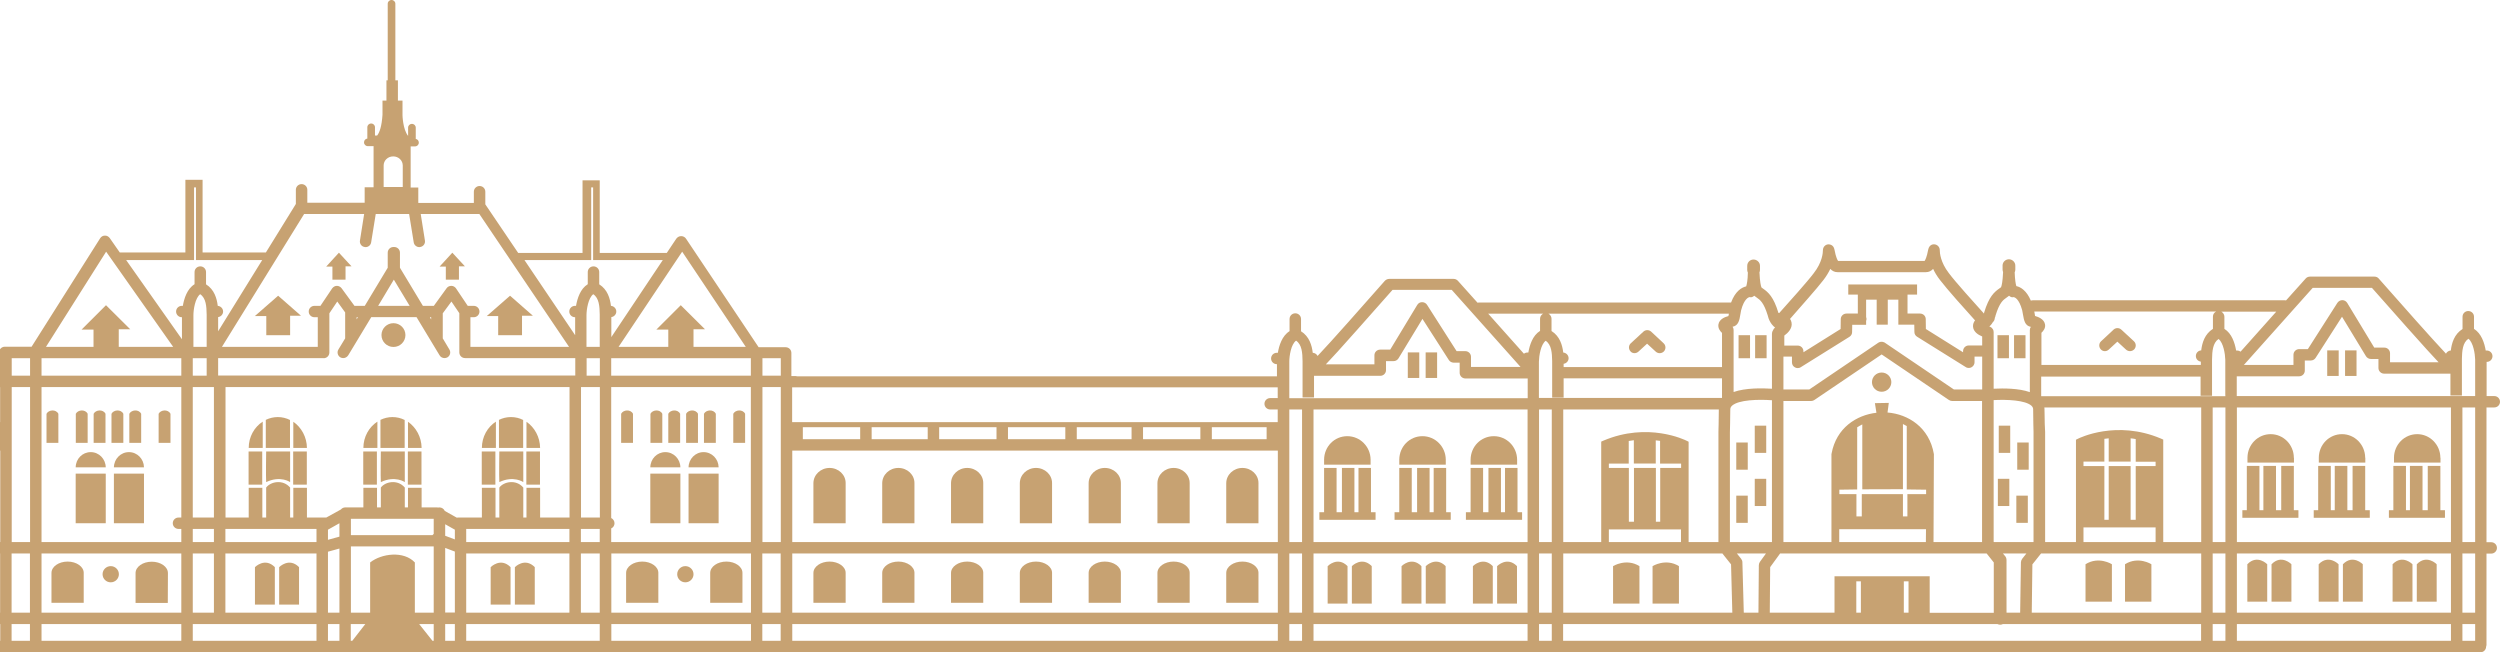<svg width="989" height="258" viewBox="0 0 989 258" fill="none" xmlns="http://www.w3.org/2000/svg">
<g clip-path="url(#clip0_1_45)">
<path d="M744.382 154.98C746.497 154.98 748.212 153.277 748.212 151.176C748.212 149.074 746.497 147.371 744.382 147.371C742.266 147.371 740.551 149.074 740.551 151.176C740.551 153.277 742.266 154.98 744.382 154.98Z" fill="#BB8D53" fill-opacity="0.82"/>
<path d="M692.314 132.604H687.777V141.715H692.314V132.604Z" fill="#BB8D53" fill-opacity="0.82"/>
<path d="M698.865 132.604H694.328V141.715H698.865V132.604Z" fill="#BB8D53" fill-opacity="0.82"/>
<path d="M801.29 132.604H796.754V141.715H801.29V132.604Z" fill="#BB8D53" fill-opacity="0.82"/>
<path d="M794.74 132.604H790.203V141.715H794.74V132.604Z" fill="#BB8D53" fill-opacity="0.82"/>
<path d="M698.716 168.396H694.18V179.158H698.716V168.396Z" fill="#BB8D53" fill-opacity="0.82"/>
<path d="M691.408 175.054H686.871V185.816H691.408V175.054Z" fill="#BB8D53" fill-opacity="0.82"/>
<path d="M795.243 168.396H790.707V179.158H795.243V168.396Z" fill="#BB8D53" fill-opacity="0.82"/>
<path d="M802.552 175.054H798.016V185.816H802.552V175.054Z" fill="#BB8D53" fill-opacity="0.82"/>
<path d="M698.716 189.42H694.18V200.182H698.716V189.42Z" fill="#BB8D53" fill-opacity="0.82"/>
<path d="M691.408 196.078H686.871V206.841H691.408V196.078Z" fill="#BB8D53" fill-opacity="0.82"/>
<path d="M794.888 189.42H790.352V200.182H794.888V189.42Z" fill="#BB8D53" fill-opacity="0.82"/>
<path d="M802.201 196.078H797.664V206.841H802.201V196.078Z" fill="#BB8D53" fill-opacity="0.82"/>
<path d="M561.462 139.412H556.926V149.524H561.462V139.412Z" fill="#BB8D53" fill-opacity="0.82"/>
<path d="M568.521 139.412H563.984V149.524H568.521V139.412Z" fill="#BB8D53" fill-opacity="0.82"/>
<path d="M646.597 139.712C647.151 139.712 647.706 139.512 648.159 139.111L651.587 135.958L655.015 139.111C655.922 139.962 657.384 139.912 658.24 139.011C659.097 138.11 659.047 136.659 658.14 135.808L653.2 131.202C652.343 130.401 650.982 130.401 650.125 131.202L645.135 135.808C644.228 136.659 644.177 138.06 645.034 139.011C645.387 139.462 645.992 139.712 646.597 139.712Z" fill="#BB8D53" fill-opacity="0.82"/>
<path d="M638.129 223.961V238.778H648.563V223.961C643.321 220.707 638.129 223.961 638.129 223.961Z" fill="#BB8D53" fill-opacity="0.82"/>
<path d="M592.258 223.961V238.778H600.121V223.961C596.189 219.956 592.258 223.961 592.258 223.961Z" fill="#BB8D53" fill-opacity="0.82"/>
<path d="M582.684 223.961V238.778H590.547V223.961C586.615 219.956 582.684 223.961 582.684 223.961Z" fill="#BB8D53" fill-opacity="0.82"/>
<path d="M564.031 223.961V238.778H571.894V223.961C567.963 219.956 564.031 223.961 564.031 223.961Z" fill="#BB8D53" fill-opacity="0.82"/>
<path d="M554.457 223.961V238.778H562.32V223.961C558.389 219.956 554.457 223.961 554.457 223.961Z" fill="#BB8D53" fill-opacity="0.82"/>
<path d="M534.797 223.961V238.778H542.66V223.961C538.728 219.956 534.797 223.961 534.797 223.961Z" fill="#BB8D53" fill-opacity="0.82"/>
<path d="M525.219 223.961V238.778H533.082V223.961C529.15 219.956 525.219 223.961 525.219 223.961Z" fill="#BB8D53" fill-opacity="0.82"/>
<path d="M653.754 223.96V238.777H664.188V223.96C658.946 220.706 653.754 223.96 653.754 223.96Z" fill="#BB8D53" fill-opacity="0.82"/>
<path d="M573.912 202.636H572.098V185.115H567.158V202.636H565.545V185.115H560.605V202.636H558.488V185.115H553.549V202.636H551.684V205.639H573.912V202.636Z" fill="#BB8D53" fill-opacity="0.82"/>
<path d="M571.949 181.812C571.898 176.706 567.815 172.551 562.725 172.551C557.634 172.551 553.601 176.656 553.551 181.812V181.912V183.814H571.949V181.812Z" fill="#BB8D53" fill-opacity="0.82"/>
<path d="M602.139 202.636H600.324V185.115H595.385V202.636H593.772V185.115H588.832V202.636H586.715V185.115H581.775V202.636H579.91V205.639H602.139V202.636Z" fill="#BB8D53" fill-opacity="0.82"/>
<path d="M600.171 181.812C600.121 176.706 596.038 172.551 590.947 172.551C585.856 172.551 581.824 176.656 581.773 181.812V181.912V183.814H600.171V181.812Z" fill="#BB8D53" fill-opacity="0.82"/>
<path d="M521.945 205.639H544.174V202.636H542.359V185.115H537.42V202.636H535.807V185.115H530.867V202.636H528.75V185.115H523.81V202.636H521.945V205.639Z" fill="#BB8D53" fill-opacity="0.82"/>
<path d="M542.21 181.812C542.16 176.706 538.077 172.551 532.986 172.551C527.895 172.551 523.863 176.656 523.812 181.812V181.912V183.814H542.21V181.812Z" fill="#BB8D53" fill-opacity="0.82"/>
<path d="M464.28 185.115C460.752 185.115 457.879 187.818 457.879 191.172C457.879 191.172 457.879 191.172 457.879 191.222V206.991H470.631V191.222C470.631 191.222 470.631 191.222 470.631 191.172C470.682 187.818 467.809 185.115 464.28 185.115Z" fill="#BB8D53" fill-opacity="0.82"/>
<path d="M464.28 222.158C460.752 222.158 457.879 224.161 457.879 226.663V238.477H470.631V226.663C470.682 224.211 467.809 222.158 464.28 222.158Z" fill="#BB8D53" fill-opacity="0.82"/>
<path d="M491.499 185.115C487.971 185.115 485.098 187.818 485.098 191.172C485.098 191.172 485.098 191.172 485.098 191.222V206.991H497.85V191.222C497.85 191.222 497.85 191.222 497.85 191.172C497.901 187.818 495.028 185.115 491.499 185.115Z" fill="#BB8D53" fill-opacity="0.82"/>
<path d="M491.499 222.158C487.971 222.158 485.098 224.161 485.098 226.663V238.477H497.85V226.663C497.901 224.211 495.028 222.158 491.499 222.158Z" fill="#BB8D53" fill-opacity="0.82"/>
<path d="M437.066 185.115C433.537 185.115 430.664 187.818 430.664 191.172C430.664 191.172 430.664 191.172 430.664 191.222V206.991H443.417V191.222C443.417 191.222 443.417 191.222 443.417 191.172C443.467 187.818 440.594 185.115 437.066 185.115Z" fill="#BB8D53" fill-opacity="0.82"/>
<path d="M437.066 222.158C433.537 222.158 430.664 224.161 430.664 226.663V238.477H443.417V226.663C443.467 224.211 440.594 222.158 437.066 222.158Z" fill="#BB8D53" fill-opacity="0.82"/>
<path d="M409.843 185.115C406.315 185.115 403.441 187.818 403.441 191.172C403.441 191.172 403.441 191.172 403.441 191.222V206.991H416.194V191.222C416.194 191.222 416.194 191.222 416.194 191.172C416.244 187.818 413.371 185.115 409.843 185.115Z" fill="#BB8D53" fill-opacity="0.82"/>
<path d="M409.843 222.158C406.315 222.158 403.441 224.161 403.441 226.663V238.477H416.194V226.663C416.244 224.211 413.371 222.158 409.843 222.158Z" fill="#BB8D53" fill-opacity="0.82"/>
<path d="M382.624 185.115C379.096 185.115 376.223 187.818 376.223 191.172C376.223 191.172 376.223 191.172 376.223 191.222V206.991H388.975V191.222C388.975 191.222 388.975 191.222 388.975 191.172C389.026 187.818 386.153 185.115 382.624 185.115Z" fill="#BB8D53" fill-opacity="0.82"/>
<path d="M382.624 222.158C379.096 222.158 376.223 224.161 376.223 226.663V238.477H388.975V226.663C389.026 224.211 386.153 222.158 382.624 222.158Z" fill="#BB8D53" fill-opacity="0.82"/>
<path d="M355.405 185.115C351.877 185.115 349.004 187.818 349.004 191.172C349.004 191.172 349.004 191.172 349.004 191.222V206.991H361.756V191.222C361.756 191.222 361.756 191.222 361.756 191.172C361.807 187.818 358.934 185.115 355.405 185.115Z" fill="#BB8D53" fill-opacity="0.82"/>
<path d="M355.405 222.158C351.877 222.158 349.004 224.161 349.004 226.663V238.477H361.756V226.663C361.807 224.211 358.934 222.158 355.405 222.158Z" fill="#BB8D53" fill-opacity="0.82"/>
<path d="M328.187 185.115C324.658 185.115 321.785 187.818 321.785 191.172C321.785 191.172 321.785 191.172 321.785 191.222V206.991H334.538V191.222C334.538 191.222 334.538 191.222 334.538 191.172C334.588 187.818 331.715 185.115 328.187 185.115Z" fill="#BB8D53" fill-opacity="0.82"/>
<path d="M328.187 222.158C324.658 222.158 321.785 224.161 321.785 226.663V238.477H334.538V226.663C334.588 224.211 331.715 222.158 328.187 222.158Z" fill="#BB8D53" fill-opacity="0.82"/>
<path d="M287.359 222.158C283.83 222.158 280.957 224.161 280.957 226.663V238.477H293.71V226.663C293.76 224.211 290.887 222.158 287.359 222.158Z" fill="#BB8D53" fill-opacity="0.82"/>
<path d="M254.089 222.158C250.561 222.158 247.688 224.161 247.688 226.663V238.477H260.44V226.663C260.49 224.211 257.617 222.158 254.089 222.158Z" fill="#BB8D53" fill-opacity="0.82"/>
<path d="M155.652 137.26C158.269 137.26 160.39 135.153 160.39 132.554C160.39 129.955 158.269 127.849 155.652 127.849C153.035 127.849 150.914 129.955 150.914 132.554C150.914 135.153 153.035 137.26 155.652 137.26Z" fill="#BB8D53" fill-opacity="0.82"/>
<path d="M271.128 230.368C272.91 230.368 274.354 228.934 274.354 227.165C274.354 225.395 272.91 223.961 271.128 223.961C269.347 223.961 267.902 225.395 267.902 227.165C267.902 228.934 269.347 230.368 271.128 230.368Z" fill="#BB8D53" fill-opacity="0.82"/>
<path d="M105.345 125.046V132.604H114.771V124.896H119.055L110.033 116.986L100.809 125.046H105.345Z" fill="#BB8D53" fill-opacity="0.82"/>
<path d="M272.391 184.864H284.286C284.236 181.561 281.615 178.857 278.338 178.857C275.062 178.857 272.441 181.561 272.391 184.864Z" fill="#BB8D53" fill-opacity="0.82"/>
<path d="M284.286 187.368H272.391V206.991H284.286V187.368Z" fill="#BB8D53" fill-opacity="0.82"/>
<path d="M269.161 184.864C269.111 181.561 266.49 178.857 263.213 178.857C259.937 178.857 257.316 181.511 257.266 184.864H269.161Z" fill="#BB8D53" fill-opacity="0.82"/>
<path d="M269.161 187.368H257.266V206.991H269.161V187.368Z" fill="#BB8D53" fill-opacity="0.82"/>
<path d="M262.008 163.69C261.05 161.788 258.127 162.089 257.32 163.69V175.204H262.008V163.69Z" fill="#BB8D53" fill-opacity="0.82"/>
<path d="M250.41 163.69C249.453 161.788 246.529 162.089 245.723 163.69V175.204H250.41V163.69Z" fill="#BB8D53" fill-opacity="0.82"/>
<path d="M269.063 163.69C268.105 161.788 265.181 162.089 264.375 163.69V175.204H269.063V163.69Z" fill="#BB8D53" fill-opacity="0.82"/>
<path d="M276.117 163.69C275.16 161.788 272.236 162.089 271.43 163.69V175.204H276.117V163.69Z" fill="#BB8D53" fill-opacity="0.82"/>
<path d="M283.176 163.69C282.218 161.788 279.295 162.089 278.488 163.69V175.204H283.176V163.69Z" fill="#BB8D53" fill-opacity="0.82"/>
<path d="M294.77 163.69C293.812 161.788 290.889 162.089 290.082 163.69V175.204H294.77V163.69Z" fill="#BB8D53" fill-opacity="0.82"/>
<path d="M66.432 226.713C66.432 224.21 63.559 222.208 60.03 222.208C56.502 222.208 53.629 224.21 53.629 226.713V238.527H66.381L66.432 226.713Z" fill="#BB8D53" fill-opacity="0.82"/>
<path d="M26.765 222.158C23.236 222.158 20.363 224.161 20.363 226.663V238.477H33.116V226.663C33.166 224.211 30.293 222.158 26.765 222.158Z" fill="#BB8D53" fill-opacity="0.82"/>
<path d="M43.804 230.368C45.586 230.368 47.03 228.934 47.03 227.165C47.03 225.395 45.586 223.961 43.804 223.961C42.022 223.961 40.578 225.395 40.578 227.165C40.578 228.934 42.022 230.368 43.804 230.368Z" fill="#BB8D53" fill-opacity="0.82"/>
<path d="M45.062 184.864H56.958C56.908 181.561 54.287 178.857 51.01 178.857C47.734 178.857 45.113 181.561 45.062 184.864Z" fill="#BB8D53" fill-opacity="0.82"/>
<path d="M56.958 187.368H45.062V206.991H56.958V187.368Z" fill="#BB8D53" fill-opacity="0.82"/>
<path d="M41.833 184.864C41.783 181.561 39.162 178.857 35.885 178.857C32.609 178.857 29.988 181.511 29.938 184.864H41.833Z" fill="#BB8D53" fill-opacity="0.82"/>
<path d="M41.833 187.368H29.938V206.991H41.833V187.368Z" fill="#BB8D53" fill-opacity="0.82"/>
<path d="M34.676 163.69C33.718 161.788 30.795 162.089 29.988 163.69V175.204H34.676V163.69Z" fill="#BB8D53" fill-opacity="0.82"/>
<path d="M23.086 175.204V163.69C22.128 161.788 19.205 162.089 18.398 163.69V175.204H23.086Z" fill="#BB8D53" fill-opacity="0.82"/>
<path d="M41.735 163.69C40.777 161.788 37.853 162.089 37.047 163.69V175.204H41.735V163.69Z" fill="#BB8D53" fill-opacity="0.82"/>
<path d="M48.793 163.69C47.835 161.788 44.912 162.089 44.105 163.69V175.204H48.793V163.69Z" fill="#BB8D53" fill-opacity="0.82"/>
<path d="M55.848 163.69C54.89 161.788 51.967 162.089 51.16 163.69V175.204H55.848V163.69Z" fill="#BB8D53" fill-opacity="0.82"/>
<path d="M67.442 163.69C66.484 161.788 63.56 162.089 62.754 163.69V175.204H67.442V163.69Z" fill="#BB8D53" fill-opacity="0.82"/>
<path d="M195.975 178.607H190.582V191.723H195.975V178.607Z" fill="#BB8D53" fill-opacity="0.82"/>
<path d="M213.616 178.607H208.223V191.723H213.616V178.607Z" fill="#BB8D53" fill-opacity="0.82"/>
<path d="M190.633 177.206H196.177V166.794C192.851 168.946 190.633 172.801 190.633 177.206Z" fill="#BB8D53" fill-opacity="0.82"/>
<path d="M202.125 164.992C200.411 164.992 198.848 165.393 197.387 166.093V177.206H206.964V166.144C205.502 165.393 203.889 164.992 202.125 164.992Z" fill="#BB8D53" fill-opacity="0.82"/>
<path d="M208.273 166.844V177.206H213.667C213.616 172.851 211.449 169.047 208.273 166.844Z" fill="#BB8D53" fill-opacity="0.82"/>
<path d="M197.536 190.722C203.181 188.018 207.012 190.722 207.012 190.722V178.607H197.536C197.536 178.607 197.385 188.519 197.536 190.722Z" fill="#BB8D53" fill-opacity="0.82"/>
<path d="M103.733 178.607H98.34V191.723H103.733V178.607Z" fill="#BB8D53" fill-opacity="0.82"/>
<path d="M121.374 178.607H115.98V191.723H121.374V178.607Z" fill="#BB8D53" fill-opacity="0.82"/>
<path d="M98.391 177.206H103.935V166.794C100.608 168.946 98.391 172.801 98.391 177.206Z" fill="#BB8D53" fill-opacity="0.82"/>
<path d="M105.145 166.093V177.206H114.722V166.144C113.26 165.393 111.596 164.992 109.883 164.992C108.219 164.992 106.606 165.393 105.145 166.093Z" fill="#BB8D53" fill-opacity="0.82"/>
<path d="M116.031 166.844V177.206H121.425C121.374 172.851 119.207 169.046 116.031 166.844Z" fill="#BB8D53" fill-opacity="0.82"/>
<path d="M105.294 190.722C110.939 188.018 114.77 190.722 114.77 190.722V178.607H105.294C105.294 178.607 105.143 188.519 105.294 190.722Z" fill="#BB8D53" fill-opacity="0.82"/>
<path d="M149.096 178.607H143.703V191.723H149.096V178.607Z" fill="#BB8D53" fill-opacity="0.82"/>
<path d="M166.737 178.607H161.344V191.723H166.737V178.607Z" fill="#BB8D53" fill-opacity="0.82"/>
<path d="M143.754 177.206H149.298V166.794C145.972 168.946 143.754 172.801 143.754 177.206Z" fill="#BB8D53" fill-opacity="0.82"/>
<path d="M150.508 166.093V177.206H160.085V166.144C158.623 165.393 156.96 164.992 155.246 164.992C153.583 164.992 151.97 165.393 150.508 166.093Z" fill="#BB8D53" fill-opacity="0.82"/>
<path d="M161.398 166.844V177.206H166.792C166.741 172.851 164.574 169.046 161.398 166.844Z" fill="#BB8D53" fill-opacity="0.82"/>
<path d="M150.661 190.722C156.306 188.018 160.137 190.722 160.137 190.722V178.607H150.661C150.661 178.607 150.51 188.519 150.661 190.722Z" fill="#BB8D53" fill-opacity="0.82"/>
<path d="M194.109 224.361V239.178H201.973V224.361C198.041 220.356 194.109 224.361 194.109 224.361Z" fill="#BB8D53" fill-opacity="0.82"/>
<path d="M203.688 224.361V239.178H211.551V224.361C207.619 220.356 203.688 224.361 203.688 224.361Z" fill="#BB8D53" fill-opacity="0.82"/>
<path d="M100.859 224.361V239.178H108.723V224.361C104.791 220.356 100.859 224.361 100.859 224.361Z" fill="#BB8D53" fill-opacity="0.82"/>
<path d="M110.438 224.361V239.178H118.301V224.361C114.369 220.356 110.438 224.361 110.438 224.361Z" fill="#BB8D53" fill-opacity="0.82"/>
<path d="M131.505 110.629H136.697V105.373H139.066L134.076 99.967L129.035 105.473H131.505V110.629Z" fill="#BB8D53" fill-opacity="0.82"/>
<path d="M197.083 132.604H206.509V124.896H210.794L201.771 116.986L192.547 125.046H197.083V132.604Z" fill="#BB8D53" fill-opacity="0.82"/>
<path d="M176.368 110.629H181.56V105.373H183.929L178.939 99.967L173.898 105.473H176.368V110.629Z" fill="#BB8D53" fill-opacity="0.82"/>
<path d="M986.731 161.187C987.991 161.187 988.999 160.186 988.999 158.935C988.999 157.683 987.991 156.682 986.731 156.682H983.707C983.707 156.632 983.707 156.582 983.707 156.482V143.166H983.757C985.017 143.166 986.025 142.165 986.025 140.914C986.025 139.662 985.017 138.661 983.757 138.661H983.354C982.85 135.758 981.691 131.953 978.717 130.101V125.296C978.717 124.044 977.709 123.043 976.448 123.043C975.188 123.043 974.18 124.044 974.18 125.296V130.151C970.904 132.204 969.896 135.708 969.543 138.661C968.686 138.711 967.98 139.212 967.628 139.913C962.335 134.306 949.431 119.739 941.014 110.178C940.61 109.678 939.955 109.427 939.3 109.427H913.845C913.19 109.427 912.585 109.678 912.131 110.178L904.369 118.838C904.218 118.788 904.067 118.788 903.865 118.788H804.264C803.962 118.788 803.659 118.838 803.407 118.938C801.694 114.884 799.325 113.532 797.661 113.182C797.409 112.381 797.107 110.679 797.006 107.725C797.157 107.425 797.258 107.074 797.258 106.724C797.258 105.723 797.258 105.072 797.258 105.072C797.258 103.721 796.149 102.619 794.788 102.569H794.738C793.377 102.569 792.268 103.62 792.218 104.972C792.218 104.972 792.218 105.623 792.218 106.624C792.218 106.974 792.318 107.325 792.419 107.625C792.268 111.329 791.865 113.081 791.613 113.632C791.461 113.732 791.26 113.882 791.058 114.033C788.891 115.534 786.824 117.386 784.959 123.544C784.959 123.594 784.909 123.644 784.909 123.744C784.909 123.844 784.858 123.944 784.858 124.044C781.179 119.989 773.467 111.43 770.947 108.026C767.62 103.721 767.368 99.966 767.368 98.915C767.368 97.764 766.46 96.763 765.301 96.662C764.948 96.612 763.234 96.562 762.781 98.815C762.226 101.818 761.622 102.87 761.37 103.22H727.144C726.892 102.87 726.288 101.818 725.733 98.815C725.33 96.612 723.566 96.662 723.213 96.662C722.053 96.763 721.146 97.764 721.146 98.965C721.146 100.016 720.894 103.771 717.517 108.076C715.047 111.379 707.587 119.689 703.857 123.844C703.756 123.794 703.656 123.794 703.555 123.794C703.555 123.744 703.555 123.694 703.504 123.644C701.639 117.487 699.573 115.634 697.405 114.133C697.204 113.983 697.002 113.882 696.851 113.732C696.599 113.232 696.196 111.43 696.044 107.725C696.196 107.425 696.246 107.074 696.246 106.724C696.246 105.723 696.246 105.072 696.246 105.072C696.196 103.721 695.036 102.669 693.675 102.669C692.314 102.669 691.205 103.771 691.205 105.172C691.205 105.172 691.205 105.823 691.205 106.824C691.205 107.175 691.306 107.525 691.458 107.825C691.407 110.779 691.054 112.481 690.802 113.282C689.089 113.682 686.518 115.084 684.804 119.689C684.754 119.689 684.653 119.689 684.602 119.689H585.002C584.851 119.689 584.699 119.689 584.498 119.739L576.735 111.079C576.282 110.579 575.677 110.328 575.022 110.328H549.567C548.912 110.328 548.307 110.629 547.853 111.079C539.435 120.64 526.532 135.257 521.239 140.814C520.886 140.113 520.181 139.612 519.324 139.562C518.971 136.609 517.963 133.105 514.687 131.052V126.197C514.687 124.945 513.678 123.944 512.418 123.944C511.158 123.944 510.15 124.945 510.15 126.197V131.002C507.176 132.854 506.017 136.659 505.513 139.562H505.11C503.849 139.562 502.841 140.563 502.841 141.815C502.841 143.066 503.849 144.067 505.11 144.067H505.16V148.873H315.384C315.183 148.823 314.981 148.773 314.729 148.773H313.066V139.612C313.066 138.361 312.058 137.36 310.798 137.36H300.112L271.381 94.41C270.977 93.809 270.272 93.409 269.465 93.409C268.659 93.409 268.004 93.809 267.55 94.41L263.769 100.066H237.256V71.333H230.452V100.066H204.997L191.993 80.844V75.838C191.993 74.587 190.984 73.585 189.724 73.585C188.464 73.585 187.456 74.587 187.456 75.838V80.293H165.479V74.186H162.455V57.917H164.169C165.026 57.917 165.681 57.267 165.681 56.416C165.681 55.665 165.177 55.064 164.471 54.964V50.509C164.471 49.658 163.816 49.007 162.959 49.007C162.102 49.007 161.447 49.658 161.447 50.509V53.763C159.33 51.16 159.229 45.553 159.229 45.553V39.796H156.406H157.415V31.787H156.406V1.502C156.406 0.651 155.751 0 154.894 0C154.037 0 153.382 0.651 153.382 1.502V31.787H152.878V39.796H153.382H151.316V45.403C151.013 50.008 150.156 52.411 149.199 53.612H148.342V50.358C148.342 49.508 147.686 48.857 146.829 48.857C145.973 48.857 145.317 49.508 145.317 50.358V54.814C144.561 54.914 144.007 55.514 144.007 56.316C144.007 57.166 144.662 57.817 145.519 57.817H147.787V74.086H144.259V80.193H121.576V75.087C121.576 73.836 120.568 72.835 119.308 72.835C118.048 72.835 117.04 73.836 117.04 75.087V80.694L105.195 99.866H80.143V71.133H73.339V99.866H47.38L43.398 94.159C42.944 93.559 42.239 93.158 41.483 93.208C40.727 93.208 40.021 93.609 39.618 94.26L12.5 137.159H1.915C0.654 137.159 -0.354 138.161 -0.354 139.412V148.573H-4.184C-4.436 148.573 -4.638 148.623 -4.84 148.673H-191.893C-192.7 148.673 -193.406 149.073 -193.809 149.724C-193.91 149.724 -194.01 149.674 -194.162 149.674H-195.674V137.159V137.109V136.709H-195.724C-196.43 133.806 -198.396 132.955 -200.009 133.105C-201.924 133.305 -203.537 134.957 -203.537 136.709V149.674H-205.604L-222.893 122.092H-235.393V117.286C-235.393 116.035 -236.401 115.034 -237.661 115.034C-237.712 115.034 -237.762 115.034 -237.813 115.034C-237.863 115.034 -237.913 115.034 -237.964 115.034C-239.224 115.034 -240.232 116.035 -240.232 117.286V122.092H-254.446L-267.804 143.016H-272.29V137.21V137.159V136.759H-272.34C-273.046 133.856 -275.012 133.005 -276.625 133.155C-278.54 133.355 -280.153 135.007 -280.153 136.759V143.016H-298.752C-298.752 127.949 -298.752 110.278 -298.752 110.278H-307.019V159.836C-307.069 160.036 -307.12 160.236 -307.12 160.487V165.743H-309.892C-311.152 165.743 -312.16 166.744 -312.16 167.995C-312.16 169.247 -311.152 170.248 -309.892 170.248H-307.12V214.449H-308.985C-310.245 214.449 -311.253 215.45 -311.253 216.702C-311.253 217.953 -310.245 218.955 -308.985 218.955H-307.12V255.797C-307.12 257.049 -306.112 258.05 -304.851 258.05H2.318H14.113H299.255H311.05H981.237C982.497 258.05 983.505 257.049 983.505 255.797C983.606 255.547 983.656 255.297 983.656 255.046V219.005H985.521C986.781 219.005 987.79 218.003 987.79 216.752C987.79 215.501 986.781 214.499 985.521 214.499H983.656V161.187H986.731ZM973.928 142.315V142.065C973.979 138.811 974.231 135.558 976.499 134.006C978.465 135.508 979.12 140.063 979.17 142.265V156.482C979.17 156.532 979.17 156.582 979.17 156.682H884.862C884.862 156.632 884.862 156.582 884.862 156.482V148.873H909.51C910.771 148.873 911.779 147.872 911.779 146.62V142.616H914.148C914.904 142.616 915.66 142.215 916.063 141.565L926.497 125.296L935.973 140.914C936.376 141.565 937.132 142.015 937.939 142.015H940.913V145.569C940.913 146.821 941.921 147.822 943.181 147.822H969.392V156.482H973.928V142.315ZM979.17 253.495H974.13V246.887H979.17V253.495ZM969.593 253.495H884.913V246.887H969.593V253.495ZM-196.379 170.248V214.449H-279.044V170.248H-196.379ZM16.431 141.715H71.726V148.623H16.431V141.715ZM79.186 116.385C81.504 117.937 81.706 121.191 81.756 124.445V137.21H76.514V124.695C76.514 122.442 77.22 117.887 79.186 116.385ZM120.316 84.648H144.057L142.394 95.161C142.192 96.412 143.049 97.563 144.259 97.714C144.36 97.714 144.511 97.764 144.612 97.764C145.721 97.764 146.678 96.963 146.829 95.861L148.644 84.648H161.85L163.665 95.861C163.816 96.963 164.824 97.764 165.883 97.764C165.983 97.764 166.135 97.764 166.235 97.714C167.496 97.513 168.302 96.362 168.1 95.161L166.437 84.648H189.623L225.109 137.21H186.095V125.496H187.406C188.666 125.496 189.674 124.495 189.674 123.243C189.674 121.992 188.666 120.991 187.406 120.991H185.037L180.399 114.083C179.996 113.482 179.29 113.081 178.534 113.081C177.778 113.081 177.073 113.432 176.669 114.033L171.629 120.991H167.294L158.221 105.923V99.966C158.221 98.715 157.213 97.714 155.953 97.714C155.902 97.714 155.852 97.714 155.802 97.714C155.751 97.714 155.701 97.714 155.65 97.714C154.39 97.714 153.382 98.715 153.382 99.966V105.923L144.309 120.991H140.226L135.135 114.033C134.682 113.432 133.976 113.081 133.27 113.081C132.514 113.081 131.859 113.482 131.405 114.083L126.768 120.991H124.399C123.139 120.991 122.131 121.992 122.131 123.243C122.131 124.495 123.139 125.496 124.399 125.496H125.71V137.21H87.805L120.316 84.648ZM234.686 116.385C237.004 117.937 237.206 121.191 237.256 124.445V137.21H232.014V124.695C232.014 122.442 232.72 117.887 234.686 116.385ZM297.037 141.715V148.623H241.793V141.715H297.037ZM515.09 161.988V214.449H510.049V161.988H515.09ZM604.307 161.988V214.449H519.626V161.988H604.307ZM710.057 145.319C710.41 145.519 710.763 145.619 711.166 145.619C711.569 145.619 712.023 145.519 712.376 145.269L731.63 133.255C732.286 132.854 732.689 132.154 732.689 131.403L732.739 128.499H734.957H738.234V126.948C738.334 126.697 738.385 126.497 738.385 126.197C738.385 125.896 738.334 125.696 738.234 125.446V118.538H742.417V128.449H746.802V118.538H750.986V128.449H753.91H754.565H757.287L757.337 131.353C757.337 132.104 757.74 132.804 758.396 133.205L777.65 145.219C778.003 145.469 778.457 145.569 778.86 145.569C779.263 145.569 779.616 145.469 779.969 145.269C780.675 144.868 781.128 144.118 781.128 143.317V141.064H784.153V154.079H772.963L745.693 135.608C745.593 135.508 745.441 135.457 745.29 135.407C744.988 135.257 744.685 135.207 744.333 135.207C744.03 135.207 743.677 135.257 743.375 135.407C743.274 135.457 743.123 135.558 743.022 135.608L715.753 154.079H705.521V141.064H708.898V143.317C708.898 144.168 709.301 144.918 710.057 145.319ZM763.386 242.382V229.967V228.115V227.965H725.733V228.115V229.967V242.382H700.127L700.278 224.361L704.21 218.955H785.917L788.74 222.509V242.432H763.386V242.382ZM736.167 229.967V242.382H734.352V229.967H736.167ZM753.153 229.967H755.018V242.382H753.153V229.967ZM519.626 218.955H604.307V242.382H519.626V218.955ZM515.09 242.382H510.049V218.955H515.09V242.382ZM608.843 218.955H613.884V242.382H608.843V218.955ZM613.884 161.988V214.449H608.843V161.988H613.884ZM679.965 161.988C679.965 165.943 679.814 170.548 679.814 170.799V170.849V170.899V214.449H668.019V209.443V206.44V174.753L667.213 174.353C666.608 174.052 651.94 166.844 634.348 174.303L633.441 174.703V206.44V209.443V214.449H618.42V161.988H679.965ZM655.015 183.413V174.203C655.619 174.253 656.174 174.353 656.728 174.403V183.413H665.045V185.115H656.779V206.39H655.065V185.115H646.395V206.39H644.379V185.115H636.465V183.413H644.329V174.453C644.984 174.353 645.69 174.253 646.345 174.152V183.363H655.015V183.413ZM664.995 209.443V214.449H636.465V209.443H664.995ZM618.42 218.955H681.376L684.804 223.26L685.308 242.382H618.42V218.955ZM689.845 242.382L689.29 222.409C689.29 221.908 689.089 221.457 688.786 221.057L687.123 218.955H698.615L696.196 222.308C695.944 222.709 695.792 223.159 695.792 223.61L695.641 242.382H689.845ZM705.521 158.634H716.509C716.963 158.634 717.416 158.484 717.769 158.234L744.383 140.213L770.997 158.234C771.4 158.484 771.803 158.634 772.257 158.634H784.102V214.449H764.898C764.948 208.843 765.049 187.918 765.049 179.909C765.049 179.809 765.049 179.759 765.049 179.659C763.234 168.996 754.817 163.84 746.702 163.19L747.206 159.385L741.712 159.485L742.316 163.29C734.403 164.191 726.439 169.297 724.574 179.409C724.574 179.509 724.523 179.609 724.523 179.659V214.449H705.521V158.634ZM752.801 193.525V167.745C753.305 167.995 753.809 168.246 754.313 168.546V193.625L761.974 193.725C761.974 194.326 761.974 194.927 761.974 195.477H754.565V204.287H752.801V195.477H736.52V204.287H734.403V195.477H727.648V193.725L734.705 193.625V169.047C735.36 168.646 736.016 168.246 736.721 167.895V193.575L752.801 193.525ZM727.598 209.343H761.924C761.924 211.546 761.924 213.298 761.874 214.449H727.598V209.343ZM793.276 220.056L792.369 218.955H801.643L799.98 221.057C799.677 221.457 799.526 221.908 799.476 222.409L799.173 242.382H793.78V221.608C793.78 221.057 793.629 220.506 793.276 220.056ZM804.012 223.26L807.44 218.955H870.799V242.382H803.76L804.012 223.26ZM808.801 161.838C808.801 161.638 808.801 161.388 808.75 161.187H870.799V214.449H855.778V208.643V205.639V173.902L854.871 173.502C837.28 166.043 822.662 173.251 822.057 173.552L821.251 173.952V205.639V208.643V214.449H809.053V170.949V170.899V170.849C809.002 170.548 808.801 165.893 808.801 161.838ZM824.225 182.612H832.491V173.602C833.046 173.502 833.6 173.452 834.205 173.402V182.612H842.875V173.402C843.53 173.452 844.185 173.552 844.891 173.702V182.662H852.754V184.364H844.891V205.639H842.875V184.364H834.205V205.639H832.491V184.364H824.225V182.612ZM852.754 208.643V214.449H824.225V208.643H852.754ZM875.336 218.955H880.376V242.382H875.336V218.955ZM875.336 214.449V161.187H880.376V214.449H875.336ZM880.376 156.532C880.376 156.582 880.376 156.632 880.376 156.732H807.49V148.973H870.547V156.582H875.083V142.416V142.165C875.134 138.911 875.386 135.658 877.654 134.106C879.62 135.608 880.275 140.163 880.326 142.365V156.532H880.376ZM875.437 125.246V130.101C872.16 132.154 871.152 135.658 870.799 138.611C869.589 138.661 868.682 139.662 868.682 140.864C868.682 142.015 869.539 142.916 870.648 143.066V144.368H807.591V131.653C808.398 130.902 809.305 129.751 809.002 128.249C808.599 126.247 806.432 125.396 805.071 124.995C804.97 124.595 804.869 124.044 804.819 123.544C804.819 123.444 804.768 123.343 804.768 123.243H876.697C875.89 123.644 875.437 124.395 875.437 125.246ZM803.559 160.437C804.063 160.887 804.315 161.338 804.315 161.888C804.315 165.843 804.466 170.448 804.466 170.949V214.449H788.79L788.74 214.399L788.689 214.349V158.284C794.133 157.984 801.089 158.334 803.559 160.437ZM700.984 214.449H684.35V170.949C684.35 170.498 684.502 165.843 684.502 161.938C684.502 161.338 684.754 160.887 685.258 160.437C687.879 158.184 695.389 157.934 700.984 158.334V214.449ZM683.746 125.045C682.385 125.396 680.167 126.247 679.814 128.299C679.562 129.801 680.419 130.952 681.225 131.703V145.219H618.572V143.917C619.681 143.767 620.537 142.816 620.537 141.715C620.537 140.513 619.58 139.562 618.42 139.462C618.068 136.509 617.059 133.005 613.783 130.952V126.097C613.783 125.246 613.279 124.495 612.573 124.094H683.947C683.897 124.445 683.846 124.795 683.746 125.045ZM611.464 134.807C613.783 136.359 613.985 139.612 614.035 142.866V157.283H618.572V149.674H681.225V157.433H608.793C608.793 157.383 608.793 157.333 608.793 157.233V147.521V147.471C608.793 147.421 608.793 147.421 608.793 147.371C608.793 147.321 608.793 147.321 608.793 147.271V143.016C608.843 140.864 609.499 136.308 611.464 134.807ZM313.419 178.257H505.513V214.449H313.419V178.257ZM501.077 173.752H479.403V168.996H501.077V173.752ZM474.866 173.752H452.184V168.996H474.866V173.752ZM447.648 173.752H425.973V168.996H447.648V173.752ZM421.437 173.752H398.755V168.996H421.437V173.752ZM394.218 173.752H371.536V168.996H394.218V173.752ZM366.999 173.752H344.821V168.996H366.999V173.752ZM340.285 173.752H317.602V168.996H340.285V173.752ZM308.882 153.128V176.005V214.449H301.624V153.128H308.882ZM297.037 214.449H241.793V209.043C242.599 208.693 243.103 207.892 243.103 206.991C243.103 206.09 242.549 205.289 241.793 204.938V153.128H297.037V214.449ZM184.432 242.382V218.955H225.26V242.382H184.432ZM146.426 222.509V242.382H138.815V216.151H171.578V242.382H164.118V222.509C159.683 217.803 150.912 218.955 146.426 222.509ZM76.262 242.382V218.955H84.629V242.382H76.262ZM76.262 141.715H81.756V148.623H76.262V141.715ZM128.028 141.715C129.288 141.715 130.297 140.714 130.297 139.462V139.412V123.944L133.422 119.289L136.547 123.594V133.856L133.875 138.261C133.22 139.312 133.573 140.714 134.631 141.364C134.984 141.565 135.388 141.665 135.791 141.665C136.547 141.665 137.303 141.264 137.757 140.563L146.88 125.446H164.774L173.897 140.563C174.3 141.264 175.056 141.665 175.863 141.665C176.266 141.665 176.669 141.565 177.022 141.364C178.081 140.714 178.434 139.362 177.778 138.261L175.157 133.856V123.944L178.585 119.289L181.71 123.894V139.412C181.71 140.664 182.718 141.665 183.978 141.665H227.579V148.573H86.293V141.665H128.028V141.715ZM141.083 125.496H141.587L141.083 126.347V125.496ZM155.802 110.629L162.052 120.991H149.602L155.802 110.629ZM170.57 126.397L170.066 125.496H170.57V126.397ZM237.307 141.715V148.623H232.065V141.715H237.307ZM237.307 204.738H229.847V153.128H237.307V204.738ZM125.206 209.243V214.449H89.166V209.243H125.206ZM129.742 209.544L134.279 206.991V212.297L129.742 213.548V209.544ZM138.815 205.239H171.578V211.246C171.427 211.346 171.226 211.496 171.125 211.696H138.815V205.239ZM176.115 207.391L179.946 209.544V213.398L176.115 211.946V207.391ZM184.432 214.449V209.243H225.26V214.449H184.432ZM213.667 204.738V192.974H208.273V204.738H207.013V192.874C204.14 189.52 199.301 190.521 197.537 192.874V204.738H196.025V192.974H190.632V204.738H181.206C181.055 204.738 180.903 204.738 180.702 204.788L175.964 202.135C175.611 201.334 174.804 200.733 173.847 200.733C173.695 200.733 173.494 200.733 173.343 200.783C173.191 200.733 172.99 200.733 172.839 200.733H166.79V192.974H161.397V200.733H160.136V192.874C157.263 189.52 152.424 190.521 150.66 192.874V200.733H149.148V192.974H143.755V200.733H136.849C136.799 200.733 136.748 200.733 136.698 200.733C136.648 200.733 136.648 200.733 136.597 200.733C135.892 200.733 135.287 201.034 134.883 201.534L129.087 204.738H121.425V192.974H116.032V204.738H114.772V192.874C111.899 189.52 107.06 190.521 105.296 192.874V204.738H103.783V192.974H98.39V204.738H89.216V153.128H225.31V204.738H213.667ZM84.629 153.128V204.738H76.262V153.128H84.629ZM84.629 209.243V214.449H76.262V209.243H84.629ZM89.166 218.955H125.206V242.382H89.166V218.955ZM129.742 218.254L134.279 217.002V242.382H129.742V218.254ZM176.115 216.752L179.946 218.204V242.332H176.115V216.752ZM229.796 218.955H237.256V242.382H229.796V218.955ZM229.796 214.449V209.243H237.256V214.449H229.796ZM71.726 153.128V204.738H70.617C69.357 204.738 68.349 205.739 68.349 206.991C68.349 208.242 69.357 209.243 70.617 209.243H71.726V214.449H16.431V153.128H71.726ZM11.895 214.449H4.636V176.155C4.636 176.105 4.636 176.055 4.636 176.005C4.636 175.955 4.636 175.904 4.636 175.854V153.128H11.895V214.449ZM-3.983 173.752H-25.657V168.996H-3.983V173.752ZM-30.194 173.752H-52.876V168.996H-30.194V173.752ZM-57.412 173.752H-79.087V168.996H-57.412V173.752ZM-83.623 173.752H-106.305V168.996H-83.623V173.752ZM-110.842 173.752H-133.524V168.996H-110.842V173.752ZM-138.061 173.752H-160.239V168.996H-138.061V173.752ZM-164.775 173.752H-187.458V168.996H-164.775V173.752ZM-191.843 178.257H0.1V214.449H-191.843V178.257ZM0.05 218.955V242.382H-191.843V218.955H0.05ZM0.05 153.228V166.994H-191.843V158.735V158.684V153.178H0.05V153.228ZM-196.379 218.955V242.382H-279.044V218.955H-196.379ZM-196.379 246.887V253.495H-279.044V246.887H-196.379ZM-191.843 246.887H0.1V253.495H-191.843V246.887ZM4.586 218.955H11.844V242.382H4.586V218.955ZM16.431 218.955H71.726V242.382H16.431V218.955ZM71.726 246.887V253.495H16.431V246.887H71.726ZM76.262 246.887H125.206V253.495H76.262V246.887ZM129.742 246.887H134.279V253.495H129.742V246.887ZM138.815 246.887H144.511L139.37 253.495H138.765V246.887H138.815ZM171.074 253.495L165.832 246.887H171.578V253.495H171.074ZM176.115 246.887H179.946V253.495H176.115V246.887ZM184.432 246.887H237.256V253.495H184.432V246.887ZM241.843 246.887H297.087V253.495H241.843V246.887ZM241.843 242.382V218.955H297.087V242.382H241.843ZM301.573 218.955H308.832V242.382H301.573V218.955ZM313.419 218.955H505.513V242.382H313.419V218.955ZM505.513 246.887V253.495H313.419V246.887H505.513ZM510.049 246.887H515.09V253.495H510.049V246.887ZM519.626 246.887H604.307V253.495H519.626V246.887ZM608.843 246.887H613.884V253.495H608.843V246.887ZM618.42 246.887H687.627H687.677H687.727H790.201C790.554 247.037 790.907 247.137 791.26 247.137C791.663 247.137 792.016 247.037 792.318 246.887H870.749V253.495H618.37V246.887H618.42ZM875.336 246.887H880.376V253.495H875.336V246.887ZM884.913 242.382V218.955H969.593V242.382H884.913ZM884.913 214.449V161.187H969.593V214.449H884.913ZM914.904 113.882H938.342C940.308 116.085 946.155 122.743 952.002 129.3C958.706 136.809 962.486 141.014 964.704 143.317H945.5V139.762C945.5 138.511 944.492 137.51 943.231 137.51H939.249L928.563 119.839C928.16 119.189 927.455 118.738 926.648 118.738C925.842 118.738 925.136 119.138 924.682 119.789L912.988 138.111H909.561C908.301 138.111 907.293 139.112 907.293 140.363V144.368H887.685L914.904 113.882ZM886.374 139.112C885.971 138.811 885.518 138.661 885.013 138.661H884.61C884.106 135.758 882.947 131.953 879.973 130.101V125.296C879.973 124.445 879.469 123.694 878.763 123.293H900.488L886.374 139.112ZM789.445 124.795C791.008 119.689 792.47 118.638 793.78 117.737C794.083 117.537 794.435 117.286 794.738 117.036L794.788 116.986C795.343 117.487 795.847 117.737 796.603 117.537C796.956 117.587 798.72 118.087 799.98 122.743C800.081 123.343 800.182 123.894 800.282 124.395C800.686 126.697 801.038 128.85 803.357 129.3H803.407C803.155 129.651 803.004 130.101 803.004 130.552V155.13C798.619 153.579 792.671 153.579 788.689 153.779V131.403C788.689 131.303 788.689 131.203 788.639 131.052V131.002C788.639 130.902 788.588 130.802 788.588 130.702C788.588 130.652 788.588 130.652 788.538 130.602C788.487 130.502 788.488 130.452 788.437 130.352C788.437 130.301 788.387 130.301 788.387 130.251C788.336 130.151 788.286 130.101 788.235 130.051C788.185 130.001 788.185 130.001 788.135 129.951C788.084 129.901 788.034 129.801 787.984 129.751C787.933 129.701 787.883 129.701 787.883 129.651C787.832 129.601 787.782 129.551 787.681 129.501C787.58 129.45 787.479 129.35 787.328 129.3C787.278 129.3 787.227 129.25 787.177 129.25C787.127 129.25 787.076 129.2 786.975 129.2C787.328 128.85 787.883 128.299 788.336 127.498C788.84 127.048 789.143 126.397 789.143 125.746C789.294 125.496 789.395 125.145 789.445 124.795ZM721.348 110.779C722.557 109.227 723.414 107.725 724.07 106.374C724.826 107.175 725.733 107.675 726.943 107.675H761.874C763.083 107.675 763.991 107.175 764.747 106.374C765.402 107.775 766.259 109.227 767.469 110.779C770.09 114.233 777.499 122.542 781.33 126.747C780.775 127.448 780.473 128.249 780.524 129.2C780.675 131.253 782.54 132.454 784.153 133.105V136.659H778.86C777.6 136.659 776.592 137.66 776.592 138.911V139.362L761.874 130.151L761.823 126.247C761.823 124.995 760.815 124.044 759.555 124.044H754.615V116.535H758.396V112.531H731.177V116.535H734.957V124.044H730.471C729.211 124.044 728.203 125.045 728.203 126.247L728.152 130.151L713.434 139.362V138.962C713.434 137.71 712.426 136.709 711.166 136.709H705.873V132.754C707.285 131.753 709.15 129.901 708.747 127.648C708.646 127.098 708.444 126.597 708.142 126.147C712.023 121.691 718.878 114.033 721.348 110.779ZM688.484 124.395C688.584 123.894 688.635 123.393 688.786 122.743C689.996 118.137 691.76 117.587 692.163 117.537C692.869 117.737 693.423 117.487 693.978 116.986C694.028 116.986 694.028 117.036 694.028 117.036C694.381 117.286 694.683 117.537 694.986 117.737C696.296 118.638 697.758 119.689 699.321 124.795C700.026 127.999 701.992 129.4 702.194 129.551C702.194 129.551 702.194 129.551 702.244 129.551C701.841 129.851 701.539 130.251 701.387 130.702C701.135 131.052 700.984 131.503 700.984 132.003V153.779C697.052 153.528 690.5 153.428 685.812 155.08V147.421V147.371V147.321V130.502C685.812 130.051 685.661 129.601 685.409 129.25H685.459C687.727 128.8 688.131 126.647 688.484 124.395ZM610.456 124.094C609.751 124.495 609.247 125.196 609.247 126.097V130.902C606.273 132.754 605.113 136.559 604.609 139.462H604.206C603.702 139.462 603.198 139.662 602.845 139.913L588.732 124.094H610.456ZM550.877 114.683H574.316L601.535 145.169H581.927V141.164C581.927 139.913 580.919 138.911 579.659 138.911H576.231L564.537 120.59C564.134 119.939 563.378 119.539 562.622 119.539C562.622 119.539 562.622 119.539 562.571 119.539C561.765 119.539 561.059 119.939 560.656 120.64L549.97 138.311H545.988C544.728 138.311 543.72 139.312 543.72 140.563V144.118H524.516C526.784 141.765 530.564 137.61 537.218 130.101C543.065 123.544 548.912 116.886 550.877 114.683ZM510.049 143.066C510.049 140.814 510.705 136.258 512.721 134.757C515.039 136.308 515.241 139.562 515.291 142.816V157.233H519.828V148.673H546.039C547.299 148.673 548.307 147.672 548.307 146.42V142.866H551.281C552.087 142.866 552.793 142.466 553.247 141.765L562.723 126.147L573.157 142.416C573.56 143.066 574.316 143.467 575.072 143.467H577.441V147.471C577.441 148.723 578.449 149.724 579.709 149.724H604.357V157.333C604.357 157.383 604.357 157.433 604.357 157.533H510.049C510.049 157.483 510.049 157.433 510.049 157.333V143.066ZM505.513 157.483H502.488C501.228 157.483 500.22 158.484 500.22 159.736C500.22 160.987 501.228 161.988 502.488 161.988H505.462V166.994H313.368V153.228H505.462V157.283C505.513 157.383 505.513 157.433 505.513 157.483ZM308.882 141.715V148.623H301.624V141.715H308.882ZM269.869 99.566L295.021 137.21H274.355V130.251H278.891L269.314 120.74L259.636 130.402H264.374V137.21H244.716L269.869 99.566ZM233.879 102.87V74.136H234.635V102.87H262.207L241.843 133.355V125.446C242.952 125.296 243.809 124.345 243.809 123.243C243.809 122.042 242.851 121.091 241.692 120.991C241.339 118.037 240.331 114.533 237.055 112.481V107.625C237.055 106.374 236.047 105.372 234.786 105.372C233.526 105.372 232.518 106.374 232.518 107.625V112.431C229.544 114.283 228.385 118.087 227.881 120.991H227.478C226.218 120.991 225.21 121.992 225.21 123.243C225.21 124.495 226.218 125.496 227.478 125.496H227.528V132.604L207.467 102.87H233.879ZM151.769 65.476C151.769 63.474 153.433 61.872 155.55 61.872C157.667 61.872 159.33 63.474 159.33 65.476V73.986H151.769V65.476ZM76.766 102.87V74.136H77.522V102.87H103.733L86.293 131.052V125.446C87.402 125.296 88.259 124.345 88.259 123.243C88.259 122.042 87.301 121.091 86.142 120.991C85.789 118.037 84.781 114.533 81.504 112.481V107.625C81.504 106.374 80.496 105.372 79.236 105.372C77.976 105.372 76.968 106.374 76.968 107.625V112.431C73.994 114.283 72.835 118.087 72.331 120.991H71.927C70.667 120.991 69.659 121.992 69.659 123.243C69.659 124.495 70.667 125.496 71.927 125.496H71.978V134.206L49.9 102.87H76.766ZM41.987 99.566L68.5 137.21H46.977V130.251H51.513L41.936 120.74L32.258 130.402H36.997V137.21H18.195L41.987 99.566ZM11.895 141.715V148.623H4.636V141.715H11.895ZM-199.605 136.158C-199.303 136.158 -199.051 136.409 -198.9 136.759H-200.462C-200.412 136.559 -200.009 136.208 -199.605 136.158ZM-200.513 139.762H-198.698V149.724H-200.513V139.762ZM-208.124 151.376C-208.174 151.576 -208.225 151.776 -208.225 151.977V155.881H-215.634L-223.598 142.716C-222.792 142.365 -222.187 141.565 -222.187 140.613C-222.187 139.362 -223.195 138.361 -224.455 138.361H-226.219L-234.234 125.145H-224.556L-208.124 151.376ZM-231.562 138.361H-244.063L-237.813 128.049L-231.562 138.361ZM-252.833 125.196H-241.391L-249.406 138.411H-252.178C-253.438 138.411 -254.446 139.412 -254.446 140.664C-254.446 141.915 -253.438 142.916 -252.178 142.916H-252.128L-252.228 143.066H-264.225L-252.833 125.196ZM-268.056 147.521L-267.4 147.922L-267.148 147.521H-255.001L-260.041 155.881H-267.4V151.977C-267.4 150.725 -268.408 149.724 -269.669 149.724H-272.239V147.521H-268.056ZM-277.129 139.762H-275.314V149.724H-277.129V139.762ZM-276.221 136.158C-275.919 136.158 -275.667 136.409 -275.516 136.759H-277.078C-277.028 136.559 -276.624 136.208 -276.221 136.158ZM-280.153 147.521V149.724H-281.514C-282.774 149.724 -283.782 150.725 -283.782 151.977V156.432H-298.752C-298.752 154.88 -298.752 151.026 -298.752 147.521H-280.153ZM-303.995 113.332H-301.777V158.334H-303.995V113.332ZM-302.583 161.338H-298.752V160.987H-281.514C-280.254 160.987 -279.246 159.986 -279.246 158.735V154.279H-271.937V158.184C-271.937 159.435 -270.929 160.437 -269.669 160.437H-258.731C-257.924 160.437 -257.168 160.036 -256.765 159.335L-246.835 142.916H-228.84L-218.911 159.335C-218.507 160.036 -217.751 160.437 -216.945 160.437H-205.956C-204.696 160.437 -203.688 159.435 -203.688 158.184V154.279H-196.379V158.735V165.743H-302.583V161.338ZM-302.583 170.248H-283.58V214.449H-302.583V170.248ZM-283.58 218.955V242.382H-302.583V218.955H-283.58ZM-302.583 246.887H-283.58V253.495H-302.583V246.887ZM4.586 253.495V246.887H11.844V253.495H4.586ZM301.573 246.887H308.832V253.495H301.573V246.887ZM979.17 242.382H974.13V218.955H979.17V242.382ZM979.17 214.449H974.13V161.187H979.17V214.449Z" fill="#BB8D53" fill-opacity="0.82"/>
<path d="M932.243 138.611H927.707V148.723H932.243V138.611Z" fill="#BB8D53" fill-opacity="0.82"/>
<path d="M925.185 138.611H920.648V148.723H925.185V138.611Z" fill="#BB8D53" fill-opacity="0.82"/>
<path d="M834.206 138.311L837.634 135.157L841.061 138.311C841.515 138.711 842.069 138.911 842.624 138.911C843.229 138.911 843.834 138.661 844.287 138.211C845.144 137.31 845.094 135.858 844.186 135.007L839.196 130.401C838.339 129.601 836.979 129.601 836.122 130.401L831.182 135.007C830.275 135.858 830.224 137.259 831.081 138.211C831.888 139.112 833.299 139.162 834.206 138.311Z" fill="#BB8D53" fill-opacity="0.82"/>
<path d="M840.656 223.21C840.656 226.964 840.656 238.027 840.656 238.027H851.09V223.21C851.09 223.21 845.898 219.906 840.656 223.21Z" fill="#BB8D53" fill-opacity="0.82"/>
<path d="M889.047 223.209C889.047 226.964 889.047 238.027 889.047 238.027H896.91V223.209C896.91 223.209 892.978 219.155 889.047 223.209Z" fill="#BB8D53" fill-opacity="0.82"/>
<path d="M898.621 223.209C898.621 226.964 898.621 238.027 898.621 238.027H906.484V223.209C906.484 223.209 902.553 219.155 898.621 223.209Z" fill="#BB8D53" fill-opacity="0.82"/>
<path d="M917.273 223.209C917.273 226.964 917.273 238.027 917.273 238.027H925.137V223.209C925.137 223.209 921.205 219.155 917.273 223.209Z" fill="#BB8D53" fill-opacity="0.82"/>
<path d="M926.852 223.209C926.852 226.964 926.852 238.027 926.852 238.027H934.715V223.209C934.715 223.209 930.783 219.155 926.852 223.209Z" fill="#BB8D53" fill-opacity="0.82"/>
<path d="M946.508 223.209C946.508 226.964 946.508 238.027 946.508 238.027H954.371V223.209C954.371 223.209 950.439 219.155 946.508 223.209Z" fill="#BB8D53" fill-opacity="0.82"/>
<path d="M956.086 223.209C956.086 226.964 956.086 238.027 956.086 238.027H963.949V223.209C963.949 223.209 960.018 219.155 956.086 223.209Z" fill="#BB8D53" fill-opacity="0.82"/>
<path d="M825.031 223.21C825.031 226.964 825.031 238.027 825.031 238.027H835.465V223.21C835.465 223.21 830.274 219.906 825.031 223.21Z" fill="#BB8D53" fill-opacity="0.82"/>
<path d="M935.672 184.314H930.682V201.835H928.616V184.314H923.625V201.835H922.063V184.314H917.073V201.835H915.309V204.838H937.487V201.835H935.672V184.314Z" fill="#BB8D53" fill-opacity="0.82"/>
<path d="M935.668 181.111V181.011C935.617 175.905 931.535 171.75 926.494 171.75C921.454 171.75 917.371 175.855 917.32 181.011V181.111V183.013H935.718V181.111H935.668Z" fill="#BB8D53" fill-opacity="0.82"/>
<path d="M907.442 184.314H902.452V201.835H900.385V184.314H895.395V201.835H893.832V184.314H888.842V201.835H887.078V204.838H909.256V201.835H907.442V184.314Z" fill="#BB8D53" fill-opacity="0.82"/>
<path d="M907.445 181.111V181.011C907.395 175.905 903.312 171.75 898.271 171.75C893.231 171.75 889.148 175.855 889.098 181.011V181.111V183.013H907.496V181.111H907.445Z" fill="#BB8D53" fill-opacity="0.82"/>
<path d="M965.411 201.835V184.314H960.42V201.835H958.354V184.314H953.364V201.835H951.801V184.314H946.811V201.835H945.047V204.838H967.225V201.835H965.411Z" fill="#BB8D53" fill-opacity="0.82"/>
<path d="M965.41 181.111V181.011C965.36 175.905 961.277 171.75 956.236 171.75C951.196 171.75 947.113 175.855 947.062 181.011V181.111V183.013H965.46V181.111H965.41Z" fill="#BB8D53" fill-opacity="0.82"/>
</g>
<defs>
<clipPath id="clip0_1_45">
<rect width="989" height="258" fill="white"/>
</clipPath>
</defs>
</svg>
